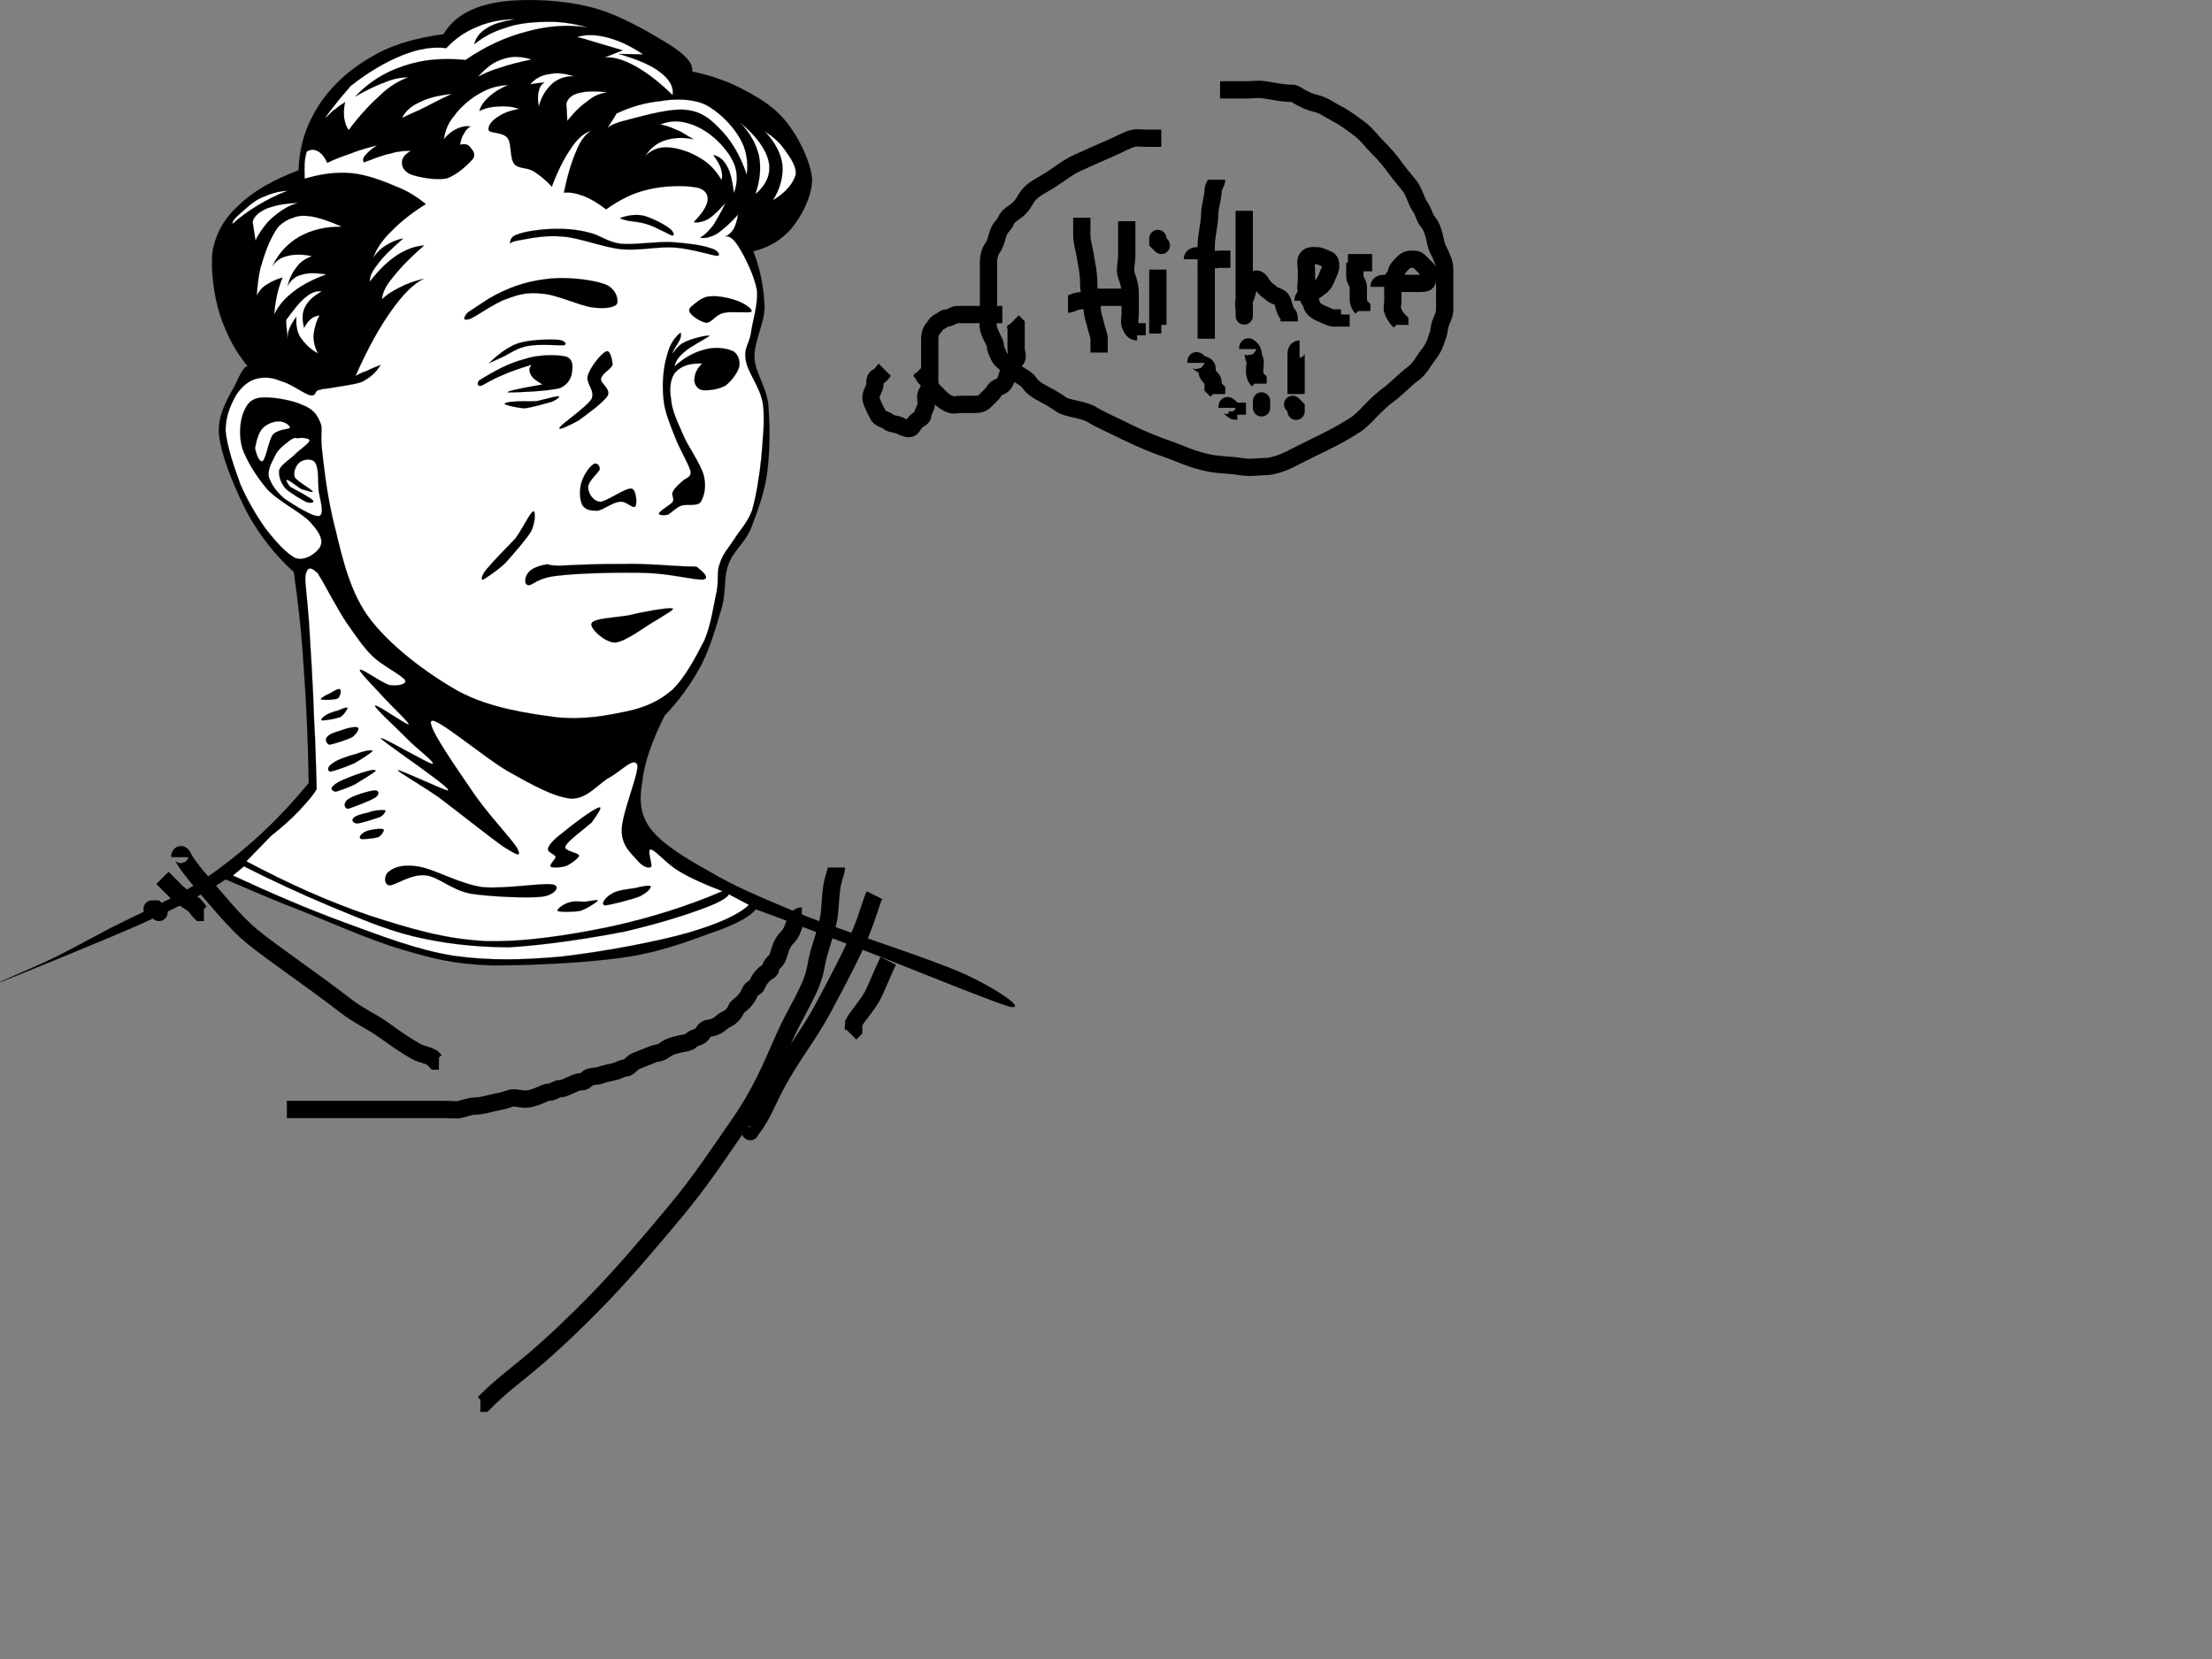 <?xml version="1.0"?><svg width="640" height="480" xmlns="http://www.w3.org/2000/svg">
 <rect width="100%" height="100%" fill="#808080" stroke="none"/>
 <g>
  <title>Layer 1</title>
  <g id="g5">
   <path fill-rule="evenodd" stroke="black" stroke-width="0.036" stroke-miterlimit="10" id="path7" d="m71.973,106.361c-3.904,-4.67 -6.413,-9.55 -8.296,-15.197c-1.813,-5.647 -2.788,-13.315 -2.16,-18.474c0.976,-5.297 3.415,-9.549 7.598,-13.314c4.113,-4.043 9.968,-7.319 17.289,-10.107l0,0c0.209,-6.833 2.021,-12.618 5.437,-18.125c3.486,-5.715 8.924,-10.804 15.197,-14.429c5.995,-3.695 13.105,-5.717 21.331,-6.833l0,0c2.789,-4.81 7.808,-7.737 14.778,-9.062c6.9,-1.325 18.542,-1.046 27.117,1.115c8.296,1.813 17.985,7.669 23.145,10.805c5.089,3.207 7.11,5.578 6.83,7.947l0,0c5.438,1.116 10.598,2.928 15.198,5.438c4.601,2.44 8.782,4.95 12.269,9.411c3.346,4.253 6.761,11.014 7.251,16.243c0,4.95 -2.93,10.526 -5.787,14.082c-2.859,3.416 -6.692,5.786 -11.223,6.831l0,0c2.229,5.717 3.066,11.154 3.275,16.313c-0.209,4.949 -3.067,9.759 -2.928,14.429c0.21,4.532 3.137,7.738 3.973,13.385c0.488,5.787 0.559,13.873 -0.348,20.216c-0.836,5.996 -2.928,11.294 -4.671,15.895c-1.882,4.393 -5.229,6.552 -6.552,10.527c-1.326,3.623 -0.559,6.971 -1.744,11.92c-1.464,4.811 -3.345,11.92 -6.204,17.289c-2.787,5.158 -6.272,10.037 -10.456,14.36l0,0c-3.694,7.388 -5.856,13.593 -6.483,19.169c-0.906,5.159 -0.696,9.552 2.511,13.732c3.346,4.253 9.55,8.156 17.008,12.27c7.042,4.183 13.942,7.112 26.352,12.271c12.269,5.019 37.086,12.687 47.334,17.357c9.967,4.531 18.264,10.525 13.034,9.41c-5.437,-1.534 -32.554,-12.688 -44.822,-17.357c-12.409,-4.671 -21.681,-8.366 -28.583,-10.806l0,0c-1.254,1.813 -4.601,3.765 -10.805,6.135c-6.413,2.161 -14.986,5.856 -26.002,7.598c-11.013,1.743 -28.929,2.579 -39.733,2.512c-10.875,-0.42 -16.661,-1.884 -26.002,-4.671c-9.76,-2.859 -22.377,-8.646 -31.091,-11.991c-8.505,-3.277 -14.987,-6.274 -19.728,-8.226l0,0c-5.019,3.484 -12.618,7.46 -23.562,12.479c-10.875,4.879 -36.459,15.196 -40.99,17.01c-4.113,1.464 10.735,-4.671 15.545,-7.112c4.81,-2.439 5.508,-2.857 13.106,-6.9c7.877,-4.393 22.865,-10.387 32.833,-17.707c10.108,-7.318 18.961,-15.685 27.117,-25.652l0,0c-0.209,-12.408 -0.696,-23.354 -1.463,-33.602c-0.628,-10.246 -1.674,-19.309 -2.858,-27.465l0,0c-5.229,-4.67 -9.69,-10.317 -13.385,-16.939c-3.555,-6.903 -7.668,-16.593 -8.295,-23.145c-0.419,-6.692 4.182,-12.409 5.437,-15.546c1.533,-3.209 2.509,-4.464 3.206,-3.489l0,0z"/>
   <path fill="white" fill-rule="evenodd" stroke="black" stroke-width="0.036" stroke-miterlimit="10" id="path9" d="m67.303,64.744c-0.209,-0.488 0.488,-1.464 1.813,-2.648c1.604,-1.325 4.043,-3.834 6.483,-4.88c2.439,-1.116 4.879,-1.882 7.598,-2.021l0,0c-3.206,1.185 -6.135,2.718 -8.784,4.322c-2.649,1.602 -5.019,3.345 -7.11,5.227l0,0z"/>
   <path fill="white" fill-rule="evenodd" stroke="black" stroke-width="0.036" stroke-miterlimit="10" id="path11" d="m73.089,64.186c0.418,-1.742 2.021,-2.927 4.043,-3.833c2.37,-0.907 5.158,-1.535 9.132,-1.604l0,0c-1.604,0.348 -3.067,1.046 -4.671,2.091c-1.464,1.045 -3.137,2.23 -4.461,3.834c-1.116,1.394 -2.44,3.136 -3.208,4.949l0,0c-0.278,-1.812 -0.557,-3.624 -0.835,-5.437l0,0z"/>
   <path fill="white" fill-rule="evenodd" stroke="black" stroke-width="0.036" stroke-miterlimit="10" id="path13" d="m80.826,65.302c1.116,-0.976 2.301,-1.813 3.835,-2.23c1.604,-0.697 2.998,-0.767 5.229,-0.488c2.44,0.418 5.298,1.325 8.992,2.997l0,0c-5.019,0 -8.783,0.976 -12.339,2.929c-3.276,1.951 -5.926,4.669 -7.668,8.435l0,0c0.906,-1.395 2.301,-2.44 4.183,-2.858c2.021,-0.558 4.322,-0.558 7.181,0l0,0c-1.604,0.697 -3.138,1.464 -4.323,3.067c-1.185,1.534 -2.09,3.137 -2.718,5.577l0,0c0.837,-1.534 2.161,-2.789 3.974,-3.206c2.021,-0.698 4.252,-0.558 7.249,-0.14l0,0c-3.902,1.465 -7.11,3.067 -9.619,5.089c-2.51,1.952 -4.322,4.044 -5.438,6.553l0,0c0.069,-1.882 0.418,-3.834 0.767,-5.577c0.349,-1.744 0.976,-3.556 1.604,-5.159l0,0c-2.161,0.627 -3.555,1.394 -4.95,2.3c-1.184,0.767 -2.021,1.952 -2.509,2.998l0,0c0.209,-2.858 0.488,-5.577 1.116,-8.156c0.835,-2.928 1.743,-5.577 2.718,-7.668c0.973,-1.954 1.881,-3.626 2.716,-4.463l0,0z"/>
   <path fill="white" fill-rule="evenodd" stroke="black" stroke-width="0.036" stroke-miterlimit="10" id="path15" d="m82.847,92.489c2.162,-2.927 4.044,-5.367 5.647,-6.552c1.813,-1.534 3.346,-1.813 4.601,-1.604l0,0c-2.301,1.255 -3.903,2.649 -4.81,4.461c-0.906,1.673 -0.906,3.695 -0.279,6.065l0,0c0.558,-1.116 1.186,-1.953 1.883,-2.509c0.696,-0.698 1.742,-0.977 2.579,-1.116l0,0c-1.046,1.952 -1.533,3.764 -1.742,5.716c-0.07,1.813 0.348,3.485 1.254,5.298l0,0c-2.37,-1.255 -3.974,-3.067 -5.089,-4.671c-1.045,-1.672 -1.324,-3.904 -1.115,-5.925l0,0c-0.976,1.254 -1.673,2.44 -2.092,3.556c-0.418,0.976 -0.487,2.16 -0.487,2.997l0,0c-0.07,-1.813 -0.279,-3.137 -0.35,-3.974c-0.068,-1.045 -0.068,-1.533 0,-1.742l0,0z"/>
   <path fill="white" fill-rule="evenodd" stroke="black" stroke-width="0.036" stroke-miterlimit="10" id="path17" d="m88.773,43.832c-0.278,0.836 -0.487,1.813 -0.627,3.206c-0.069,1.325 -0.069,2.789 0,4.671l0,0c4.671,-1.394 9.132,-2.021 13.594,-1.604c4.322,0.418 9.132,2.231 12.827,3.834c3.555,1.324 6.343,3.277 8.644,5.089l0,0c-4.113,2.58 -7.529,5.298 -9.969,7.877c-2.649,2.51 -4.392,5.159 -5.229,7.668l0,0c0.976,-1.464 2.092,-2.649 3.625,-3.555c1.395,-0.907 3.067,-1.674 5.02,-2.021l0,0c-3.416,2.997 -5.786,5.228 -7.39,7.459c-1.603,2.021 -2.439,3.694 -2.23,5.019l0,0c2.44,-3.276 5.089,-5.785 7.668,-7.529c2.649,-1.743 5.229,-2.718 8.017,-2.927l0,0c-3.974,3.415 -6.971,6.552 -8.992,9.131c-2.161,2.51 -3.138,4.741 -3.207,6.414l0,0c1.324,-1.254 2.998,-2.371 5.02,-3.346c2.092,-1.115 4.252,-1.881 7.04,-2.579l0,0c-3.067,1.533 -6.135,4.671 -9.48,9.412c-3.346,4.74 -6.762,10.804 -10.247,18.751l0,0c0.906,-0.557 1.882,-1.045 3.207,-1.463c1.185,-0.627 2.439,-1.116 4.043,-1.743l0,0c-1.325,2.23 -3.067,3.694 -5.507,4.95c-2.511,0.836 -7.041,1.324 -9.063,1.743c-1.813,0.209 -2.858,0.349 -3.695,0.697c-0.836,0.418 -0.279,1.604 -2.091,1.395c-1.882,-0.488 -5.716,-3.486 -8.505,-4.113c-2.509,-1.116 -4.74,-1.255 -6.971,-0.698c-2.23,0.558 -4.113,2.022 -5.926,4.67c-1.395,2.51 -3.137,5.996 -3.067,10.457c0.349,4.323 2.509,10.667 4.322,15.546c2.021,4.601 4.601,8.993 7.18,12.618c2.858,3.695 6.135,7.39 8.784,8.644c2.997,0.908 6.064,-1.671 7.04,-3.205c0.907,-1.884 0.21,-3.765 -2.369,-6.692c-2.37,-3.067 -9.551,-6.344 -12.967,-10.109c-3.276,-3.904 -5.925,-8.226 -7.18,-11.851c-1.046,-3.694 -0.627,-7.389 0.14,-9.759c1.045,-2.719 2.021,-4.322 4.81,-4.81c3.276,-0.418 9.411,0.628 12.478,2.091c2.999,1.115 4.253,2.858 5.089,4.949c0.907,1.882 0.07,2.719 0.488,7.39c0.558,4.88 1.256,12.129 3.207,20.636c2.092,8.156 4.113,19.657 10.108,28.094c6.064,8.363 16.938,16.521 26.21,21.748c9.063,4.881 20.007,6.414 28.303,7.529c8.226,0.836 14.848,-0.557 20.635,-1.743c5.506,-1.255 9.062,-2.927 12.826,-6.064c3.833,-3.625 6.971,-9.689 9.41,-14.431c2.091,-5.018 2.649,-10.247 3.555,-14.08c0.698,-3.904 -0.07,-5.717 0.908,-8.158c0.835,-2.717 2.509,-4.53 4.181,-7.04c1.466,-2.439 3.695,-4.531 5.091,-8.156c1.254,-4.184 2.159,-9.969 2.717,-15.198c0.418,-5.298 1.116,-11.083 0.488,-15.754c-0.836,-5.088 -4.461,-9.132 -4.949,-12.688c-0.628,-3.555 0.836,-4.322 1.464,-7.668c0.418,-3.485 2.161,-8.574 1.743,-12.617c-0.768,-4.253 -3.417,-9.412 -4.95,-11.991c-1.533,-2.58 -2.928,-3.834 -4.183,-3.485l0,0c1.115,-0.558 1.673,-1.116 2.441,-2.23c0.558,-1.116 0.976,-2.51 1.253,-4.183l0,0c-2.299,2.649 -4.32,4.322 -6.064,5.576c-1.812,0.976 -3.555,1.534 -4.948,1.116l0,0c1.323,-0.628 2.299,-1.743 3.695,-3.346c1.043,-1.743 2.509,-3.974 3.623,-6.692l0,0c-1.742,2.091 -3.346,3.625 -4.81,4.601c-1.463,0.837 -2.997,1.255 -4.322,0.976l0,0c2.649,-2.719 3.904,-4.81 4.043,-6.553c0.069,-1.742 -1.114,-3.276 -3.833,-3.555c-3.138,-0.558 -9.132,-0.419 -13.455,0.697c-4.32,0.906 -8.365,3.067 -12.129,5.716l0,0c-2.371,-1.813 -4.322,-2.998 -6.414,-3.834c-2.161,-0.767 -3.903,-1.186 -5.785,-0.977l0,0c1.046,-5.089 2.23,-8.993 3.556,-11.99c1.184,-3.067 2.718,-4.949 4.321,-5.925l0,0c-1.952,0.558 -3.974,2.231 -5.785,5.02c-1.883,2.718 -3.835,6.343 -5.578,11.153l0,0c-1.812,-1.952 -3.485,-3.346 -5.297,-4.461c-2.021,-1.186 -4.253,-0.628 -5.576,-2.091c-1.396,-1.813 -0.698,-5.926 -1.952,-7.529c-1.324,-1.743 -5.02,-1.325 -5.438,-2.23c-0.418,-1.116 0.976,-2.928 2.579,-3.834c1.534,-1.116 3.345,-1.813 6.204,-2.37l0,0c-2.092,-0.697 -3.974,-0.837 -5.925,-0.697c-1.883,0.07 -3.834,0.418 -5.577,1.325l0,0c0.418,-1.534 1.464,-2.928 2.858,-4.183c1.394,-1.255 3.137,-2.371 5.507,-3.346l0,0c-2.858,0.139 -5.576,0.837 -8.156,2.37c-2.719,1.464 -5.716,4.043 -7.389,6.414c-1.883,2.161 -2.72,4.461 -3.067,6.901l0,0c1.045,-1.325 2.23,-2.301 3.556,-2.928c1.324,-0.627 2.509,-0.976 4.112,-0.767l0,0c-0.767,0.419 -1.395,1.116 -1.883,2.092c-0.627,0.906 -0.905,1.882 -1.115,3.207l0,0c1.255,-0.349 2.301,-0.14 2.858,0.627c0.419,0.627 1.952,1.882 0.837,3.486c-1.325,1.534 -4.602,4.67 -7.668,5.646c-3.276,0.557 -7.809,-0.349 -10.108,-1.116c-2.23,-0.907 -2.789,-2.44 -2.719,-3.555c0,-1.186 0.767,-2.3 2.579,-3.346l0,0c-1.533,0 -3.555,0.069 -5.786,0.767c-2.301,0.418 -4.81,1.464 -7.808,2.579l0,0c-0.417,-0.627 -0.278,-1.324 0.418,-2.091c0.698,-0.767 1.743,-1.813 3.417,-2.858l0,0c-2.58,0.697 -4.741,1.254 -7.251,2.23c-2.509,0.906 -4.81,1.673 -7.18,2.858l0,0c-0.767,-1.672 -1.673,-2.788 -2.719,-3.346c-1.046,-0.563 -2.023,-0.633 -3.208,0.065l0,0z"/>
   <path fill-rule="evenodd" stroke="black" stroke-width="0.036" stroke-miterlimit="10" id="path19" d="m141.266,86.495c5.437,-3.207 10.733,-5.02 16.449,-5.717c5.577,-0.837 13.455,0.07 17.15,1.394c3.345,1.186 4.183,4.462 3.625,5.787c-0.838,1.046 -3.487,1.464 -7.181,0.976c-3.835,-0.558 -10.387,-3.764 -14.57,-3.974c-4.253,-0.488 -6.832,0.279 -10.176,1.535c-3.556,1.185 -8.784,5.088 -10.597,5.785c-1.951,0.558 -2.16,-0.07 -0.627,-1.882l0,0l5.927,-3.904l0,0z"/>
   <path fill-rule="evenodd" stroke="black" stroke-width="0.036" stroke-miterlimit="10" id="path21" d="m150.047,69.555c2.58,-0.419 7.32,-1.604 12.619,-1.116c4.879,0.279 11.711,3.137 17.287,3.695c5.577,0.418 10.666,-0.907 15.545,-0.489c4.671,0.418 9.969,2.091 11.851,2.37c1.466,0.07 0.42,-1.743 -1.812,-2.23c-2.51,-0.907 -6.763,-1.395 -11.153,-1.743c-4.393,-0.21 -10.805,0.836 -14.71,0.488c-4.113,-0.558 -5.995,-2.51 -9.132,-3.208c-3.415,-0.906 -6.692,-1.185 -10.107,-1.115c-3.695,0.069 -8.506,0.697 -10.665,1.603c-2.231,0.558 -2.302,2.371 -2.092,2.72c-0.21,0.139 -0.139,-0.557 2.369,-0.975l0,0z"/>
   <path fill-rule="evenodd" stroke="black" stroke-width="0.036" stroke-miterlimit="10" id="path23" d="m181.558,63.838c1.394,0.279 3.833,0.348 6.272,1.254c2.091,0.697 5.578,2.718 6.691,3.067c0.838,0 0.28,-1.395 -1.113,-2.3c-1.533,-1.116 -5.159,-2.998 -7.39,-3.485c-2.58,-0.558 -5.507,0.278 -6.345,0.627c-0.695,0.141 0.281,0.419 1.885,0.837l0,0z"/>
   <path fill-rule="evenodd" stroke="black" stroke-width="0.036" stroke-miterlimit="10" id="path25" d="m201.077,87.818c1.046,-0.836 2.647,-2.161 4.809,-2.092c2.021,-0.209 5.787,0.628 7.809,1.465c1.951,0.767 4.183,2.3 3.694,2.997c-0.837,0.488 -5.926,-0.209 -8.018,0.349c-2.3,0.488 -3.415,2.788 -4.948,2.858c-1.744,-0.21 -4.321,-2.022 -4.812,-2.999c-0.695,-0.974 0.42,-1.741 1.466,-2.578l0,0z"/>
   <path fill-rule="evenodd" stroke="black" stroke-width="0.036" stroke-miterlimit="10" id="path27" d="m196.894,96.253c-1.884,1.534 -3.207,3.556 -3.976,6.833c-0.976,3.136 -1.394,7.947 -0.976,11.99c0.21,3.764 1.954,7.738 3.348,11.363c1.394,3.625 3.902,7.668 4.53,9.968c0.21,1.882 -1.673,1.952 -2.439,2.858c-1.046,0.906 -2.301,2.021 -2.719,3.067c-0.488,0.835 0.487,1.881 0,2.857c-0.836,1.046 -3.766,2.51 -3.974,3.348c-0.348,0.488 1.395,0.696 2.58,0.348c1.045,-0.558 2.229,-1.952 3.833,-2.58c1.533,-0.558 4.393,0.278 5.576,-0.976c1.046,-1.674 1.744,-4.323 0.978,-7.669c-0.907,-3.555 -4.881,-8.784 -6.274,-12.479c-1.743,-3.903 -2.997,-6.761 -3.207,-9.62c-0.558,-3.207 -0.21,-6.204 1.324,-7.947c1.604,-1.673 3.904,-2.58 7.67,-2.439l0,0c-1.604,1.534 -2.162,3.067 -2.231,4.322c-0.21,1.185 0.487,2.927 2.091,3.346c1.534,0.279 4.81,-0.14 6.831,-1.254c1.743,-1.256 3.625,-3.835 4.045,-5.578c0.277,-1.673 -0.42,-3.903 -2.092,-4.531c-1.953,-0.837 -5.299,-1.185 -8.156,-0.279c-2.789,0.697 -5.716,2.301 -8.506,4.81l0,0c0.28,-1.325 1.046,-2.718 2.859,-4.182c1.742,-1.604 7.11,-4.323 7.248,-4.671c-0.277,-0.349 -5.506,0.837 -7.388,1.952c-1.813,0.767 -3.138,3.137 -3.207,3.067c-0.278,-0.418 1.673,-2.927 2.091,-4.043c0.418,-0.974 0.281,-1.602 0.141,-1.881l0,0z"/>
   <path fill-rule="evenodd" stroke="black" stroke-width="0.036" stroke-miterlimit="10" id="path29" d="m175.353,101.691c-1.394,0.558 -4.601,4.531 -5.299,7.041c-0.627,2.161 2.162,4.113 1.116,6.692c-1.534,2.439 -8.644,7.18 -9.271,8.295c-0.558,1.045 2.857,-0.627 5.437,-2.021c2.371,-1.743 7.18,-5.159 8.506,-7.25c0.905,-1.951 -2.162,-3.555 -1.952,-4.81c0.208,-1.604 2.928,-2.789 3.346,-4.113c-0.071,-1.394 -0.699,-4.461 -1.883,-3.834l0,0z"/>
   <path fill-rule="evenodd" stroke="black" stroke-width="0.036" stroke-miterlimit="10" id="path31" d="m138.546,110.125c4.671,-2.927 8.782,-5.089 13.104,-6.204c4.043,-1.395 9.202,-1.325 11.712,-0.836c2.161,0.418 2.371,2.23 2.23,3.834c-0.14,1.604 -0.558,3.904 -3.415,5.297c-3.207,1.046 -14.36,1.395 -15.197,1.325c-0.767,-0.209 2.301,-0.976 9.969,-2.3l0,0c-1.813,-1.116 -2.929,-1.813 -3.347,-2.858c-0.628,-1.116 -0.488,-1.813 0.14,-2.858l0,0c-3.485,1.116 -6.414,2.091 -8.783,3.207c-2.648,1.046 -4.53,2.369 -5.646,2.858c-1.045,0.209 -1.394,-0.279 -0.767,-1.465l0,0z"/>
   <path fill-rule="evenodd" stroke="black" stroke-width="0.036" stroke-miterlimit="10" id="path33" d="m149.072,116.191c1.394,-0.21 4.113,0 6.274,-0.14c2.161,-0.488 5.229,-1.394 6.204,-1.394c0.628,0.069 -0.14,0.767 -1.743,1.534c-1.674,0.488 -5.786,1.673 -8.016,1.952c-2.372,-0.14 -5.437,-0.906 -5.716,-1.255c-0.488,-0.279 1.323,-0.697 2.997,-0.697l0,0z"/>
   <path fill-rule="evenodd" stroke="black" stroke-width="0.036" stroke-miterlimit="10" id="path35" d="m145.1,103.433c2.021,-0.836 4.529,-2.927 7.807,-3.346c3.067,-0.626 8.644,-0.069 10.247,-0.208c1.185,-0.348 0.068,-1.603 -2.23,-1.603c-2.37,-0.14 -8.227,0 -11.363,1.185c-3.414,1.185 -7.249,4.74 -8.016,5.576c-0.837,0.488 1.602,-0.767 3.555,-1.604l0,0z"/>
   <path fill-rule="evenodd" stroke="black" stroke-width="0.036" stroke-miterlimit="10" id="path37" d="m171.518,134.455c-1.184,0.767 -2.857,3.346 -3.415,5.577c-0.488,2.021 -0.418,4.74 0.488,6.274c0.976,1.256 2.231,1.464 4.322,1.464c1.812,-0.348 4.251,-2.37 6.272,-2.58c1.884,-0.418 3.766,2.022 4.602,1.395c0.627,-0.766 0.35,-5.019 -1.114,-5.229c-1.884,-0.139 -6.832,3.556 -8.924,3.834c-2.161,-0.069 -3.695,-2.719 -3.555,-4.182c-0.21,-1.674 3.137,-4.322 3.345,-5.299c0.001,-1.115 -1.045,-2.16 -2.021,-1.254l0,0z"/>
   <path fill-rule="evenodd" stroke="black" stroke-width="0.036" stroke-miterlimit="10" id="path39" d="m198.357,163.874c-3.902,-0.14 -12.129,-0.905 -18.263,-0.697c-6.345,-0.07 -14.152,0.279 -18.056,0.488c-3.905,0 -2.929,-0.629 -4.323,-0.279c-1.741,0.279 -3.973,1.116 -4.809,2.23c-0.907,0.907 -1.533,3.486 0,3.695c1.394,0 2.579,-2.162 8.364,-2.72c5.786,-0.767 18.266,-1.046 25.583,-0.836c6.902,0.21 13.734,2.021 16.452,1.952c2.441,-0.349 -0.348,-2.58 -1.115,-3.206c-0.766,-0.698 -0.417,-0.557 -3.833,-0.627l0,0z"/>
   <path fill-rule="evenodd" stroke="black" stroke-width="0.036" stroke-miterlimit="10" id="path41" d="m171.17,180.326c0.628,-1.396 6.345,-1.604 10.388,-2.231c3.902,-0.976 11.223,-2.301 12.826,-2.092c1.254,0.141 -1.533,1.534 -4.322,3.348c-2.998,1.602 -8.784,6.202 -11.991,6.553c-3.205,0.068 -7.668,-4.395 -6.901,-5.578l0,0z"/>
   <path fill-rule="evenodd" stroke="black" stroke-width="0.036" stroke-miterlimit="10" id="path43" d="m141.266,164.152c1.603,-1.952 5.367,-5.787 7.806,-8.296c2.092,-2.857 4.253,-7.458 5.159,-7.876c0.766,-0.488 0.697,2.997 -0.488,5.646c-1.533,2.509 -5.299,6.762 -7.528,9.271c-2.509,2.37 -5.646,4.321 -6.413,4.81c-0.837,0.139 -0.348,-1.671 1.464,-3.555l0,0z"/>
   <path fill="white" fill-rule="evenodd" stroke="black" stroke-width="0.036" stroke-miterlimit="10" id="path45" d="m101.46,24.87c5.229,-4.113 10.178,-6.971 14.849,-8.854c4.671,-1.882 8.853,-2.579 12.827,-2.091l0,0c2.579,-2.788 5.438,-4.741 8.853,-6.135c3.207,-1.394 6.971,-2.23 11.013,-2.23l0,0c-3.624,0.628 -6.272,1.325 -8.225,2.649c-1.951,1.185 -3.136,2.718 -3.555,4.601l0,0c2.44,-2.021 5.438,-3.695 8.992,-4.74c3.275,-1.255 7.876,-1.744 11.919,-1.744c3.905,-0.139 7.878,0.488 11.921,1.604l0,0c-5.924,-0.906 -11.78,-0.417 -17.567,1.185c-5.993,1.534 -11.919,4.183 -17.774,8.226l0,0c-6.762,-0.627 -12.478,-0.139 -17.915,1.742c-5.368,1.744 -10.039,4.602 -14.012,8.854l0,0c3.346,-1.952 6.203,-3.276 8.853,-4.252c2.51,-0.977 4.671,-1.325 6.483,-1.325l0,0c-2.509,0.976 -5.298,2.439 -8.087,5.159c-2.857,2.579 -5.994,5.855 -9.132,10.107l0,0c-0.767,-0.976 -1.115,-2.23 -1.324,-3.485c-0.14,-1.395 -0.14,-2.928 0.278,-4.601l0,0c-1.045,0.627 -2.021,1.325 -2.927,2.091c-1.256,0.697 -3.067,3.206 -2.649,2.161c0.766,-1.115 3.067,-4.182 7.179,-8.922l0,0z"/>
   <path fill="white" fill-rule="evenodd" stroke="black" stroke-width="0.036" stroke-miterlimit="10" id="path47" d="m116.309,34.142c0.976,-2.021 2.788,-3.555 5.159,-4.601c2.439,-1.255 5.438,-1.953 9.271,-2.371l0,0c-3.695,1.673 -6.692,3.346 -8.993,4.462c-2.509,1.115 -4.321,1.952 -5.437,2.51l0,0z"/>
   <path fill="white" fill-rule="evenodd" stroke="black" stroke-width="0.036" stroke-miterlimit="10" id="path49" d="m138.268,22.221c2.37,-2.579 4.531,-4.392 7.319,-5.159c2.579,-0.906 5.229,-0.767 8.226,0.14l0,0c-3.556,0.767 -6.484,1.463 -9.063,2.37c-2.648,0.767 -4.809,1.743 -6.482,2.649l0,0z"/>
   <path fill="white" fill-rule="evenodd" stroke="black" stroke-width="0.036" stroke-miterlimit="10" id="path51" d="m153.395,24.382c1.464,-1.674 3.275,-2.649 5.437,-2.928c2.161,-0.488 4.391,-0.279 7.25,0.628l0,0c-2.439,-0.14 -4.811,0.767 -6.345,2.16c-1.604,1.534 -3.137,3.555 -3.833,6.624l0,0c-0.35,-1.883 -0.35,-3.486 0,-4.532c0.208,-1.185 0.836,-2.021 1.604,-2.509l0,0c-1.326,0.138 -2.719,0.348 -4.113,0.557l0,0z"/>
   <path fill="white" fill-rule="evenodd" stroke="black" stroke-width="0.036" stroke-miterlimit="10" id="path53" d="m163.85,30.029c0.35,-1.604 1.674,-2.649 3.695,-3.137c1.951,-0.488 4.601,-0.628 8.226,-0.139l0,0c-1.743,0.209 -3.555,0.697 -5.437,2.23c-2.092,1.464 -3.975,3.207 -6.204,5.995l0,0c-0.07,-1.603 -0.14,-3.276 -0.28,-4.949l0,0z"/>
   <path fill="white" fill-rule="evenodd" stroke="black" stroke-width="0.036" stroke-miterlimit="10" id="path55" d="m166.917,10.719c2.719,-0.837 5.576,-0.697 8.854,0.14c3.207,0.835 6.553,2.369 10.317,4.879l0,0l-7.11,-0.14l0,0c5.367,1.534 9.689,3.346 12.199,5.438c2.439,1.882 3.833,4.043 3.415,6.483l0,0c-3.973,-3.904 -7.598,-6.624 -10.875,-8.436c-3.415,-1.812 -6.272,-2.718 -8.852,-2.439l0,0l5.296,-2.091l0,0c-4.112,-1.255 -7.248,-2.091 -9.409,-2.788c-2.161,-0.697 -3.625,-1.046 -3.835,-1.046l0,0z"/>
   <path fill="white" fill-rule="evenodd" stroke="black" stroke-width="0.036" stroke-miterlimit="10" id="path57" d="m178.42,32.817c4.183,-1.951 8.296,-3.137 12.617,-3.555c4.112,-0.697 8.924,-0.767 12.826,0.906c3.835,1.882 7.809,5.786 10.04,9.55c2.021,3.346 2.647,6.971 2.159,10.875l0,0c-1.604,-4.88 -3.903,-8.993 -6.622,-12.06c-2.997,-3.277 -5.646,-5.926 -10.107,-6.623c-4.602,-0.906 -12.897,1.533 -16.8,2.51c-3.974,0.976 -6.415,1.813 -7.042,3.067l0,0c0.978,-1.533 1.954,-3.066 2.929,-4.67l0,0z"/>
   <path fill="white" fill-rule="evenodd" stroke="black" stroke-width="0.036" stroke-miterlimit="10" id="path59" d="m191.038,36.023c2.579,-1.046 5.089,-1.185 7.808,-0.418c2.72,0.697 5.367,2.162 7.946,4.392c2.371,2.091 4.532,4.74 5.717,7.668c0.976,2.718 0.837,5.368 -0.139,8.226l0,0c-0.487,-3.486 -0.978,-5.995 -2.023,-7.808c-1.044,-1.952 -2.369,-2.928 -3.973,-3.207l0,0c1.046,1.394 1.884,2.718 2.231,3.973c0.347,1.255 0.487,2.231 0.14,3.207l0,0c-1.674,-2.788 -3.555,-4.81 -6.204,-6.343c-2.93,-1.813 -6.553,-2.928 -9.271,-3.068c-2.79,-0.139 -4.741,0.698 -6.623,2.51l0,0c1.464,-2.161 3.275,-3.765 5.717,-4.532c2.439,-0.767 4.949,-0.976 8.294,-0.348l0,0c-1.951,-1.046 -3.485,-2.231 -5.158,-2.789c-1.536,-0.765 -3.208,-1.253 -4.462,-1.463l0,0z"/>
   <path fill="white" fill-rule="evenodd" stroke="black" stroke-width="0.036" stroke-miterlimit="10" id="path61" d="m214.181,35.466c2.789,2.998 4.602,6.135 5.437,9.689c0.628,3.555 0.28,6.972 -1.045,11.015l0,0c3.347,-2.858 4.532,-5.996 3.835,-9.412c-0.769,-3.485 -3.416,-7.249 -8.227,-11.292l0,0z"/>
   <path fill="white" fill-rule="evenodd" stroke="black" stroke-width="0.036" stroke-miterlimit="10" id="path63" d="m221.222,37.976c2.929,2.998 4.74,6.414 5.158,9.69c0.28,3.206 -0.558,6.831 -2.787,10.317l0,0c3.973,-2.371 5.924,-5.089 6.622,-7.389c0.348,-2.58 -1.813,-5.299 -3.277,-7.39c-1.394,-2.091 -3.555,-3.834 -5.716,-5.228l0,0z"/>
   <path fill="white" fill-rule="evenodd" stroke="black" stroke-width="0.036" stroke-miterlimit="10" id="path65" d="m80.757,121.907c-1.325,0 -3.347,0.558 -4.741,1.952c-1.324,1.394 -1.882,3.973 -2.23,5.855c0.348,1.604 1.185,4.182 2.23,3.694c1.046,-1.046 1.674,-5.855 2.929,-7.668c1.464,-1.534 4.53,-1.534 4.88,-1.882c0.347,-0.766 -1.674,-1.951 -3.068,-1.951l0,0z"/>
   <path fill="white" fill-rule="evenodd" stroke="black" stroke-width="0.036" stroke-miterlimit="10" id="path67" d="m83.963,127.344c-0.906,0.767 -2.997,2.091 -4.113,3.974c-0.837,1.881 -2.509,4.182 -2.091,6.622c0.767,2.23 2.161,4.392 4.74,6.482c2.719,1.813 8.156,5.229 9.83,4.881c1.672,-0.558 0.277,-4.671 -0.141,-7.25c-0.209,-2.858 0.07,-6.762 -1.046,-8.226c-0.836,-1.325 -3.416,-0.976 -4.53,0c-0.907,0.767 -1.883,2.718 -1.325,4.252c0.837,1.325 4.811,3.416 5.159,4.113c0.279,0.488 -1.813,-0.279 -3.276,-0.697c-1.115,-0.697 -3.555,-2.649 -4.113,-2.649c-0.418,-0.279 -0.069,1.046 1.046,2.092c1.394,0.767 5.646,2.997 6.344,3.764c0.767,0.629 -0.419,1.047 -1.952,0.488c-1.255,-0.627 -4.602,-2.58 -5.995,-3.973c-1.395,-1.743 -1.883,-3.555 -1.742,-5.159c0.557,-1.604 2.997,-3.067 4.392,-4.392c1.603,-1.672 4.322,-3.346 4.391,-4.182c0.141,-0.768 -2.369,-0.907 -3.484,-0.698c-0.839,-0.139 -0.908,-0.209 -2.094,0.558l0,0z"/>
   <path fill="white" fill-rule="evenodd" stroke="black" stroke-width="0.036" stroke-miterlimit="10" id="path69" d="m91.631,165.616c-1.882,-1.813 -2.788,-1.464 -3.276,1.045c-0.139,2.092 0.559,6.555 1.046,13.385c0.418,6.902 1.255,19.729 1.464,27.955c0.487,7.946 0.558,14.709 0.767,20.285l0,0c-1.114,1.951 -2.788,3.765 -5.019,6.204c-2.161,2.3 -4.81,4.671 -8.226,7.391l0,0l-7.111,7.318l0,0c12.339,6.554 24.05,11.78 35.623,15.686c11.641,3.763 21.609,6.761 33.391,7.388c11.571,0.351 24.398,-1.741 36.039,-4.112c11.502,-2.51 22.307,-5.854 32.694,-10.317l0,0c-5.019,-1.882 -9.342,-3.833 -12.688,-5.854c-3.625,-2.231 -6.622,-5.927 -7.947,-6.205c-1.394,-0.348 0.487,4.461 0,5.02c-0.766,0.558 -2.369,-0.07 -3.764,-1.604c-1.533,-1.952 -4.74,-4.184 -4.74,-8.853c-0.07,-4.881 4.948,-16.313 4.53,-18.961c-0.835,-2.649 -4.74,1.741 -7.945,3.485c-3.138,1.604 -6.415,6.272 -11.155,6.204c-5.159,-0.487 -11.571,-4.113 -18.402,-7.948c-6.831,-3.973 -20.355,-15.476 -22.028,-14.567c-1.812,0.975 7.459,14.01 11.712,20.284c4.112,6.274 11.431,13.803 13.104,16.66c1.254,2.649 -0.07,1.953 -3.973,-0.488c-3.834,-2.647 -13.873,-10.665 -18.821,-14.36c-5.438,-3.763 -12.061,-7.528 -11.781,-7.806c0.418,-0.28 12.617,5.437 14.29,5.854c1.255,0.14 -2.021,-2.439 -5.298,-4.809c-3.556,-2.72 -13.942,-9.83 -13.942,-10.318c0.279,-0.557 13.524,7.32 14.987,7.459c0.977,-0.349 -4.67,-4.461 -7.527,-7.459c-2.999,-3.066 -9.272,-8.713 -9.133,-9.411c0.278,-0.628 8.992,5.577 9.759,5.438c0.21,-0.488 -4.669,-5.021 -7.109,-7.67c-2.58,-2.857 -7.251,-7.527 -7.041,-8.086c0.278,-0.766 6.413,3.835 8.714,4.393c2.23,0.278 4.949,-0.209 4.392,-1.463c-1.115,-1.534 -6.344,-4.045 -9.271,-6.763c-2.928,-2.789 -5.229,-6.414 -7.669,-9.829c-2.578,-3.903 -5.506,-9.482 -6.901,-11.922c-1.465,-2.37 -1.954,-3.346 -1.745,-2.649l0,0z"/>
   <path fill-rule="evenodd" stroke="black" stroke-width="0.036" stroke-miterlimit="10" id="path71" d="m92.817,202.354c-0.21,-0.279 1.673,-1.396 2.648,-1.743c1.046,-0.628 2.301,-1.464 2.929,-1.187c0.348,0.351 0.139,1.954 -0.628,2.65c-1.255,0.488 -4.183,0.488 -4.949,0.28l0,0z"/>
   <path fill-rule="evenodd" stroke="black" stroke-width="0.036" stroke-miterlimit="10" id="path73" d="m94.419,206.815c0.698,-0.418 2.021,-0.906 3.207,-1.186c0.837,-0.277 2.719,-1.254 2.928,-0.766c0,0.138 -0.976,2.021 -2.16,2.648c-1.464,0.488 -4.322,0.977 -5.299,0.906c-0.556,-0.278 0.697,-1.184 1.324,-1.602l0,0z"/>
   <path fill-rule="evenodd" stroke="black" stroke-width="0.036" stroke-miterlimit="10" id="path75" d="m94.56,213.297c0.627,-0.906 2.37,-1.464 4.112,-1.951c1.394,-0.628 4.183,-1.254 4.88,-0.836c0.488,0.348 -0.279,1.604 -1.465,2.648c-1.533,0.906 -5.367,2.021 -6.622,2.301c-0.975,0 -1.533,-1.603 -0.905,-2.162l0,0z"/>
   <path fill-rule="evenodd" stroke="black" stroke-width="0.036" stroke-miterlimit="10" id="path77" d="m96.164,220.897c1.185,-1.045 4.739,-2.231 6.901,-2.789c1.951,-0.768 4.601,-1.323 4.739,-0.836c-0.279,0.418 -3.067,2.3 -5.158,3.485c-2.371,1.116 -5.786,2.229 -7.041,2.51c-1.045,-0.21 -0.836,-1.534 0.559,-2.37l0,0z"/>
   <path fill-rule="evenodd" stroke="black" stroke-width="0.036" stroke-miterlimit="10" id="path79" d="m96.441,227.379c0.837,-1.115 4.253,-2.371 6.483,-3.207c2.23,-0.766 5.508,-1.881 5.787,-1.186c-0.07,0.35 -4.323,2.93 -6.065,3.975c-2.161,1.046 -4.322,1.742 -5.438,2.092c-1.115,-0.07 -1.812,-0.977 -0.767,-1.674l0,0z"/>
   <path fill-rule="evenodd" stroke="black" stroke-width="0.036" stroke-miterlimit="10" id="path81" d="m100.764,231.212c1.323,-0.976 5.994,-2.438 7.598,-2.509c1.116,-0.208 1.673,0.976 0.35,1.951c-1.325,0.978 -6.833,2.999 -7.947,3.348c-1.395,-0.14 -1.395,-1.881 -0.001,-2.79l0,0z"/>
   <path fill-rule="evenodd" stroke="black" stroke-width="0.036" stroke-miterlimit="10" id="path83" d="m102.367,236.582c0.628,-0.628 2.37,-1.116 4.113,-1.464c1.604,-0.697 4.043,-0.838 4.88,-0.697c0.487,0 -0.209,1.394 -1.534,2.021c-1.533,0.487 -5.367,1.813 -6.622,1.813c-1.255,-0.21 -1.535,-1.046 -0.837,-1.673l0,0z"/>
   <path fill-rule="evenodd" stroke="black" stroke-width="0.036" stroke-miterlimit="10" id="path85" d="m105.712,240.625c1.046,-0.558 4.462,-1.046 5.159,-0.698c0.628,0.07 -0.488,1.813 -1.464,2.302c-1.186,0.348 -4.462,0.698 -5.02,0.488c-0.765,-0.559 0.211,-1.535 1.325,-2.092l0,0z"/>
   <path fill-rule="evenodd" stroke="black" stroke-width="0.036" stroke-miterlimit="10" id="path87" d="m173.262,233.654c-1.674,0.418 -8.156,5.297 -10.596,7.389c-2.441,1.813 -3.905,3.417 -4.113,4.53c-0.21,1.046 1.882,1.466 2.229,2.372c-0.14,0.766 -1.881,2.229 -1.464,2.787c0.488,0.418 2.859,0.28 4.392,-0.138c1.325,-0.559 3.765,-2.302 3.835,-3.067c-0.348,-0.908 -4.461,-1.256 -3.974,-2.649c0.696,-1.604 5.647,-5.159 7.599,-6.902c1.464,-2.022 3.415,-4.809 2.092,-4.322l0,0z"/>
   <path fill-rule="evenodd" stroke="black" stroke-width="0.036" stroke-miterlimit="10" id="path89" d="m112.684,252.057c1.324,-1.115 3.974,-2.091 8.505,-1.325c4.601,0.768 11.502,4.881 18.265,5.927c6.413,0.626 17.217,-1.256 20.283,-0.769c2.649,0.28 1.046,3.067 -2.927,3.556c-4.043,0.488 -15.266,0 -20.772,-0.906c-5.786,-1.186 -9.272,-5.019 -13.106,-5.298c-4.112,-0.349 -8.435,2.858 -10.247,2.929c-1.813,-0.281 -1.534,-3.278 -0.001,-4.114l0,0z"/>
   <path fill-rule="evenodd" stroke="black" stroke-width="0.036" stroke-miterlimit="10" id="path91" d="m164.896,261.049c1.186,-0.418 2.789,-0.208 4.253,-0.14c1.254,-0.139 3.973,-0.767 3.833,-0.278c-0.418,0.418 -3.136,2.3 -5.159,2.928c-2.229,0.35 -5.924,0.35 -6.481,0c-0.419,-0.488 2.021,-2.229 3.554,-2.51l0,0z"/>
   <path fill-rule="evenodd" stroke="black" stroke-width="0.036" stroke-miterlimit="10" id="path93" d="m177.095,258.54c1.396,-0.976 4.811,-1.323 6.762,-1.604c1.744,-0.487 4.113,-0.905 4.393,-0.487c0.208,0.418 -0.907,1.743 -3.066,2.859c-2.302,0.976 -8.924,2.579 -10.18,2.647c-1.464,-0.348 0.488,-2.647 2.091,-3.415l0,0z"/>
   <path fill="white" fill-rule="evenodd" stroke="black" stroke-width="0.036" stroke-miterlimit="10" id="path95" d="m210.904,258.75l5.787,3.067l0,0c-2.997,2.857 -8.992,5.577 -17.985,8.156c-9.342,2.649 -24.678,5.437 -36.039,6.762c-11.363,1.046 -21.053,1.254 -31.509,-0.21c-10.666,-1.743 -20.565,-5.646 -31.301,-9.549c-10.805,-3.976 -21.191,-8.436 -32.484,-13.665l0,0l3.206,-2.649l0,0c8.226,4.184 16.313,7.878 24.539,11.363c8.155,3.348 15.824,6.763 24.607,8.924c8.714,2.021 17.148,3.067 27.465,3.138c10.248,-0.559 24.259,-2.72 33.74,-4.602c9.271,-2.161 16.521,-4.463 21.748,-6.344c5.021,-1.811 7.668,-3.277 8.226,-4.391l0,0z"/>
  </g>
  <path d="m232,265c-1,0 -1.617,1.076 -2,2c-0.541,1.307 -1,3 -2,4c-1,1 -1.459,1.693 -2,3c-0.383,0.924 -0.617,2.076 -1,3c-0.541,1.307 -2,2 -2,3c0,1 -1,1 -2,2c-1,1 -1.459,1.693 -2,3c-0.383,0.924 -1.459,0.693 -2,2c-0.383,0.924 -1,2 -2,3c-1,1 -1.617,1.076 -2,2c-0.541,1.307 -1.693,2.459 -3,3c-0.924,0.383 -1.693,1.459 -3,2c-1.848,0.765 -2.293,0.293 -3,1c-0.707,0.707 -0.693,1.459 -2,2c-0.924,0.383 -1.293,0.293 -2,1c-0.707,0.707 -2.027,0.77 -3,1c-2.176,0.514 -3.186,0.693 -5,2c-1.147,0.827 -2.076,0.617 -3,1c-1.307,0.541 -3.152,1.235 -5,2c-1.307,0.541 -2,2 -3,2c-1,0 -2.027,0.77 -3,1c-2.176,0.514 -3.076,0.617 -4,1c-1.307,0.541 -3.293,0.293 -4,1c-0.707,0.707 -1,1 -2,1c-1,0 -2.076,0.617 -3,1c-1.307,0.541 -2,1 -3,1c-1,0 -2,1 -3,1c-1,0 -1.693,0.459 -3,1c-1.848,0.765 -3,1 -4,1c-2,0 -3.152,-0.765 -5,0c-1.307,0.541 -3.027,0.77 -4,1c-2.176,0.514 -4,1 -5,1c-2,0 -2.824,0.486 -5,1c-0.973,0.23 -3,0 -4,0c-2,0 -4,0 -5,0c-2,0 -3,0 -6,0c-2,0 -3,0 -6,0c-1,0 -3,0 -5,0c-3,0 -4,0 -5,0c-1,0 -2,0 -3,0c-1,0 -2,0 -3,0c-1,0 -2,0 -3,0c-1,0 -2,0 -3,0c-1,0 -2,0 -3,0c-1,0 -2,0 -3,0l-1,0" id="svg_1" stroke-width="5" stroke="#000000" fill="none"/>
  <path d="m242,251c0,1 -0.486,1.824 -1,4c-0.689,2.92 -0.606,5.019 -1,9c-0.502,5.074 -3,10 -4,16c-1,6 -5.953,13.02 -9,20c-3.94,9.026 -7.12,16.549 -13,25c-5.265,7.568 -11.154,16.649 -19,26c-6.363,7.584 -14.551,17.42 -23,26c-11.422,11.599 -18,17 -23,21c-5,4 -7,6 -9,8l-1,0" id="svg_2" stroke-width="5" stroke="#000000" fill="none"/>
  <path d="m253,259c-1,2 -1.58,5.157 -4,11c-2.567,6.198 -6.78,14.114 -11,22c-3.804,7.108 -8.873,13.452 -13,21c-2.584,4.725 -4.714,10.212 -7,13c-0.897,1.094 -1,2 -1,1l0,-1" id="svg_3" stroke-width="5" stroke="#000000" fill="none"/>
  <path d="m257,278c-1,2 -2.332,5.229 -4,9c-1.459,3.297 -5,7 -6,9l0,2l-1,1" id="svg_4" stroke-width="5" stroke="#000000" fill="none"/>
  <path d="m52,248c0,-1 0.617,-0.924 1,0c0.541,1.307 2.724,4.223 6,8c3.706,4.273 9.04,10.95 14,15c6.05,4.94 16.876,12.157 27,20c3.953,3.062 7.372,4.385 11,7c3.442,2.481 5.882,4.19 9,6c1.934,1.122 3,1 5,2l1,1l1,0" id="svg_5" stroke-width="5" stroke="#000000" fill="none"/>
  <path d="m47,254c1,1 2,2 4,4c1,1 3.149,2.474 4,3c1.902,1.176 2,2 3,3l1,0" id="svg_6" stroke-width="5" stroke="#000000" fill="none"/>
  <polyline id="svg_7" points="44,263 45,263 46,264" stroke-linecap="round" stroke-width="5" stroke="#000000" fill="none"/>
  <path d="m256,107c-1,1 -1.076,1.617 -2,2c-1.307,0.541 -0.617,2.076 -1,3c-0.541,1.307 -1,2 -1,3c0,1 0.459,1.693 1,3c0.383,0.924 0.617,1.076 1,2c0.541,1.307 2.293,1.293 3,2c0.707,0.707 2.076,0.617 3,1c1.307,0.541 2,1 3,1c1,0 1,-1 2,-2c1,-1 2,-1 2,-2c0,-1 1,-2 1,-3c0,-1 -0.383,-2.076 0,-3c0.541,-1.307 1.383,-2.076 1,-3c-0.541,-1.307 -2,-2 -2,-3l-1,-1" id="svg_8" stroke-width="5" stroke="#000000" fill="none"/>
  <path d="m290,91c-1,0 -2,0 -3,0c-1,0 -2,0 -3,0c-1,0 -2,0 -3,0c-1,0 -3,0 -4,0c-1,0 -2,1 -3,1c-1,0 -1.076,0.617 -2,1c-1.307,0.541 -1.293,1.293 -2,2c-0.707,0.707 -1,2 -1,3c0,1 0,2 0,3c0,1 0,2 0,3c0,1 0,2 0,3c0,1 0,2 0,3c0,1 -0.414,1.586 1,3c0.707,0.707 1,1 2,2c1,1 1.693,1.459 3,2c0.924,0.383 2,0 3,0c1,0 2,0 3,0c2,0 3,0 4,-1c1,-1 1.293,-1.293 2,-2c0.707,-0.707 0.693,-1.459 2,-2c0.924,-0.383 1.459,-0.693 2,-2c0.383,-0.924 0.617,-2.076 1,-3c0.541,-1.307 1.293,-2.293 2,-3c0.707,-0.707 0,-2 0,-3c0,-1 0,-3 0,-4c0,-1 0,-2 0,-3l-1,-1" id="svg_9" stroke-width="5" stroke="#000000" fill="none"/>
  <path d="m336,40c-2,0 -3,0 -4,0c-2,0 -3.027,-0.23 -4,0c-2.176,0.514 -4.078,1.79 -7,3c-2.066,0.856 -5.229,2.332 -9,4c-3.297,1.459 -5.594,3.513 -8,5c-2.69,1.663 -4.419,2.419 -6,4c-1.581,1.581 -1.705,3.346 -4,5c-1.814,1.307 -2.459,1.693 -3,3c-0.383,0.924 -1.459,1.693 -2,3c-0.765,1.848 -0.693,3.186 -2,5c-0.827,1.147 -1,3 -1,4c0,2 0,4 0,6c0,2 0,3 0,5c0,3 0,4 0,5c0,1 -0.23,2.027 0,3c0.514,2.176 2,4 2,5c0,1 0.235,1.152 1,3c0.541,1.307 2,2 4,4c2,2 3.824,2.098 5,4c0.526,0.851 2,2 4,3c2,1 3.853,2.173 5,3c1.814,1.307 6.31,1.337 9,3c2.406,1.487 6,3 10,5c4,2 9,4 12,5c3,1 6.712,2.982 12,4c2.946,0.567 5.879,0.493 9,1c2.961,0.481 5,0 7,0c2,0 5,-1 7,-2c2,-1 4.761,-2.416 8,-4c2.841,-1.389 6.073,-2.882 11,-6c3.047,-1.928 5.411,-5.692 10,-9c1.814,-1.307 4.705,-4.346 7,-6c1.814,-1.307 3.103,-3.906 4,-5c2.286,-2.788 2.617,-5.076 3,-6c0.541,-1.307 0.235,-2.152 1,-4c0.541,-1.307 1,-2 1,-4c0,-1 0,-3 0,-5c0,-2 0,-4 0,-6c0,-2 -1,-4 -2,-6c-1,-2 -0.714,-5.212 -3,-8c-0.897,-1.094 -1.173,-2.853 -2,-4c-1.307,-1.814 -1.693,-4.186 -3,-6c-0.827,-1.147 -2.693,-3.186 -4,-5c-1.654,-2.295 -3,-4 -6,-7c-1,-1 -2.705,-3.346 -5,-5c-1.814,-1.307 -4,-3 -6,-4c-2,-1 -4.053,-2.54 -6,-3c-4.353,-1.027 -6,-3 -7,-3c-3,0 -4.879,-0.493 -8,-1c-1.974,-0.32 -4,0 -5,0c-1,0 -3,0 -4,0l-2,0l-2,0" id="svg_10" stroke-width="5" stroke="#000000" fill="none"/>
  <path d="m313,63c0,1 0,3 0,5c0,2 0.68,4.026 1,6c0.507,3.121 1,5 1,8c0,3 1,5 1,7c0,2 0.54,3.054 1,5c0.514,2.176 1,3 1,4l0,1l0,2l0,1" id="svg_11" stroke-width="5" stroke="#000000" fill="none"/>
  <path d="m309,88c1,0 2,-1 4,-1c1,0 3,-1 5,-1c2,0 4,0 5,0c2,0 3,0 5,0l1,0" id="svg_12" stroke-width="5" stroke="#000000" fill="none"/>
  <path d="m326,64c0,1 0,3 0,4c0,2 0,4 0,6c0,2 -0.765,4.152 0,6c0.541,1.307 1,3 1,5c0,1 0,2 0,3c0,1 0,2 0,3c0,1 -0.383,2.076 0,3c0.541,1.307 1,2 2,2l0,1" id="svg_13" stroke-width="5" stroke="#000000" fill="none"/>
  <path d="m335,78c0,1 0,2 0,3c0,1 0,2 0,3c0,1 0,2 0,3c0,1 0,2 0,3c0,1 0,2 0,3l0,1l1,0" id="svg_14" stroke-width="5" stroke="#000000" fill="none"/>
  <polyline id="svg_15" points="335,69 335,70 336,71" stroke-linecap="round" stroke-width="5" stroke="#000000" fill="none"/>
  <path d="m352,52c0,1 -1,2 -1,3c0,2 -1,5 -1,7c0,3 -1,6 -1,9c0,3 0,6 0,9c0,2 0,5 0,7c0,2 0,4 0,6c0,2 0,3 0,4l0,1" id="svg_16" stroke-width="5" stroke="#000000" fill="none"/>
  <path d="m345,75c0,-1 1,-1 2,-1c1,0 1.693,0.459 3,1c0.924,0.383 2,0 3,0l1,0l1,0l1,0" id="svg_17" stroke-width="5" stroke="#000000" fill="none"/>
  <path d="m360,61c0,1 0,2 0,3c0,1 0,3 0,5c0,1 0,2 0,4c0,1 0,3 0,4c0,1 0,2 0,3c0,1 0,3 0,4c0,1 0,2 0,4c0,1 0,2 0,3c0,1 0,0 0,-1c0,-1 -0.383,-2.076 0,-3c0.541,-1.307 0.77,-2.027 1,-3c0.514,-2.176 1.293,-2.293 2,-3c0.707,-0.707 1.474,0.149 2,1c1.176,1.902 2.293,2.293 3,3c0.707,0.707 2.459,0.693 3,2c0.383,0.924 0.459,1.693 1,3c0.383,0.924 1,1 1,2l0,1" id="svg_18" stroke-width="5" stroke="#000000" fill="none"/>
  <path d="m377,87c0,-1 0.693,-1.459 2,-2c0.924,-0.383 1.186,-0.693 3,-2c1.147,-0.827 1.617,-2.076 2,-3c0.541,-1.307 1,-2 1,-3c0,-1 -0.076,-1.617 -1,-2c-1.307,-0.541 -2,-1 -3,-1c-1,0 -2.459,-0.307 -3,1c-0.383,0.924 0,2 0,3c0,1 0,2 0,3c0,1 -0.383,2.076 0,3c0.541,1.307 0.293,2.293 1,3c0.707,0.707 0.098,1.824 2,3c0.851,0.526 1.076,0.617 2,1c1.307,0.541 2,1 3,1l1,0l1,0l0,-1" id="svg_19" stroke-width="5" stroke="#000000" fill="none"/>
  <path d="m392,76c0,1 0,2 0,4c0,1 1,2 1,3c0,1 0,2 0,3c0,1 0,2 1,3l0,1" id="svg_20" stroke-width="5" stroke="#000000" fill="none"/>
  <path d="m390,76c1,0 2,0 3,0c1,0 2,0 3,0l1,0" id="svg_21" stroke-width="5" stroke="#000000" fill="none"/>
  <path d="m399,83c0,-1 1,-1 2,-1c2,0 3,0 5,0c2,0 3,0 4,0c2,0 3,0 3,-1c0,-1 0.707,-2.293 0,-3c-0.707,-0.707 -1.293,-1.293 -2,-2c-0.707,-0.707 -1,-1 -2,-1c-1,0 -2,0 -3,1c-1,1 -2,2 -2,3c0,1 -1,1 -1,2c0,1 0,2 0,3c0,1 0,2 0,3c0,1 -0.383,2.076 0,3c0.541,1.307 1,2 2,3l0,1" id="svg_22" stroke-width="5" stroke="#000000" fill="none"/>
  <path d="m346,105c0,-1 0.293,-0.707 1,0c0.707,0.707 1.293,0.293 2,1c0.707,0.707 -0.414,1.586 1,3c0.707,0.707 1,1 1,2l0,1l1,1l0,1" id="svg_23" stroke-width="5" stroke="#000000" fill="none"/>
  <path d="m355,118c0,-1 0.293,-0.707 1,0c0.707,0.707 1,1 2,1l0,1" id="svg_24" stroke-width="5" stroke="#000000" fill="none"/>
  <path d="m361,101c0,-1 0.293,-0.707 1,0c0.707,0.707 0.459,1.693 1,3c0.383,0.924 0,2 0,3c0,1 0,2 1,3l0,1" id="svg_25" stroke-width="5" stroke="#000000" fill="none"/>
  <polyline id="svg_26" points="365,116 365,117 365,118" stroke-linecap="round" stroke-width="5" stroke="#000000" fill="none"/>
  <path d="m376,101c-1,0 -1,1 -1,2c0,1 0,2 0,3c0,1 0,2 0,3c0,1 0,2 0,3l0,1l0,1" id="svg_27" stroke-width="5" stroke="#000000" fill="none"/>
  <polyline id="svg_28" points="374,117 375,118 375,119" stroke-linecap="round" stroke-width="5" stroke="#000000" fill="none"/>
 </g>
</svg>